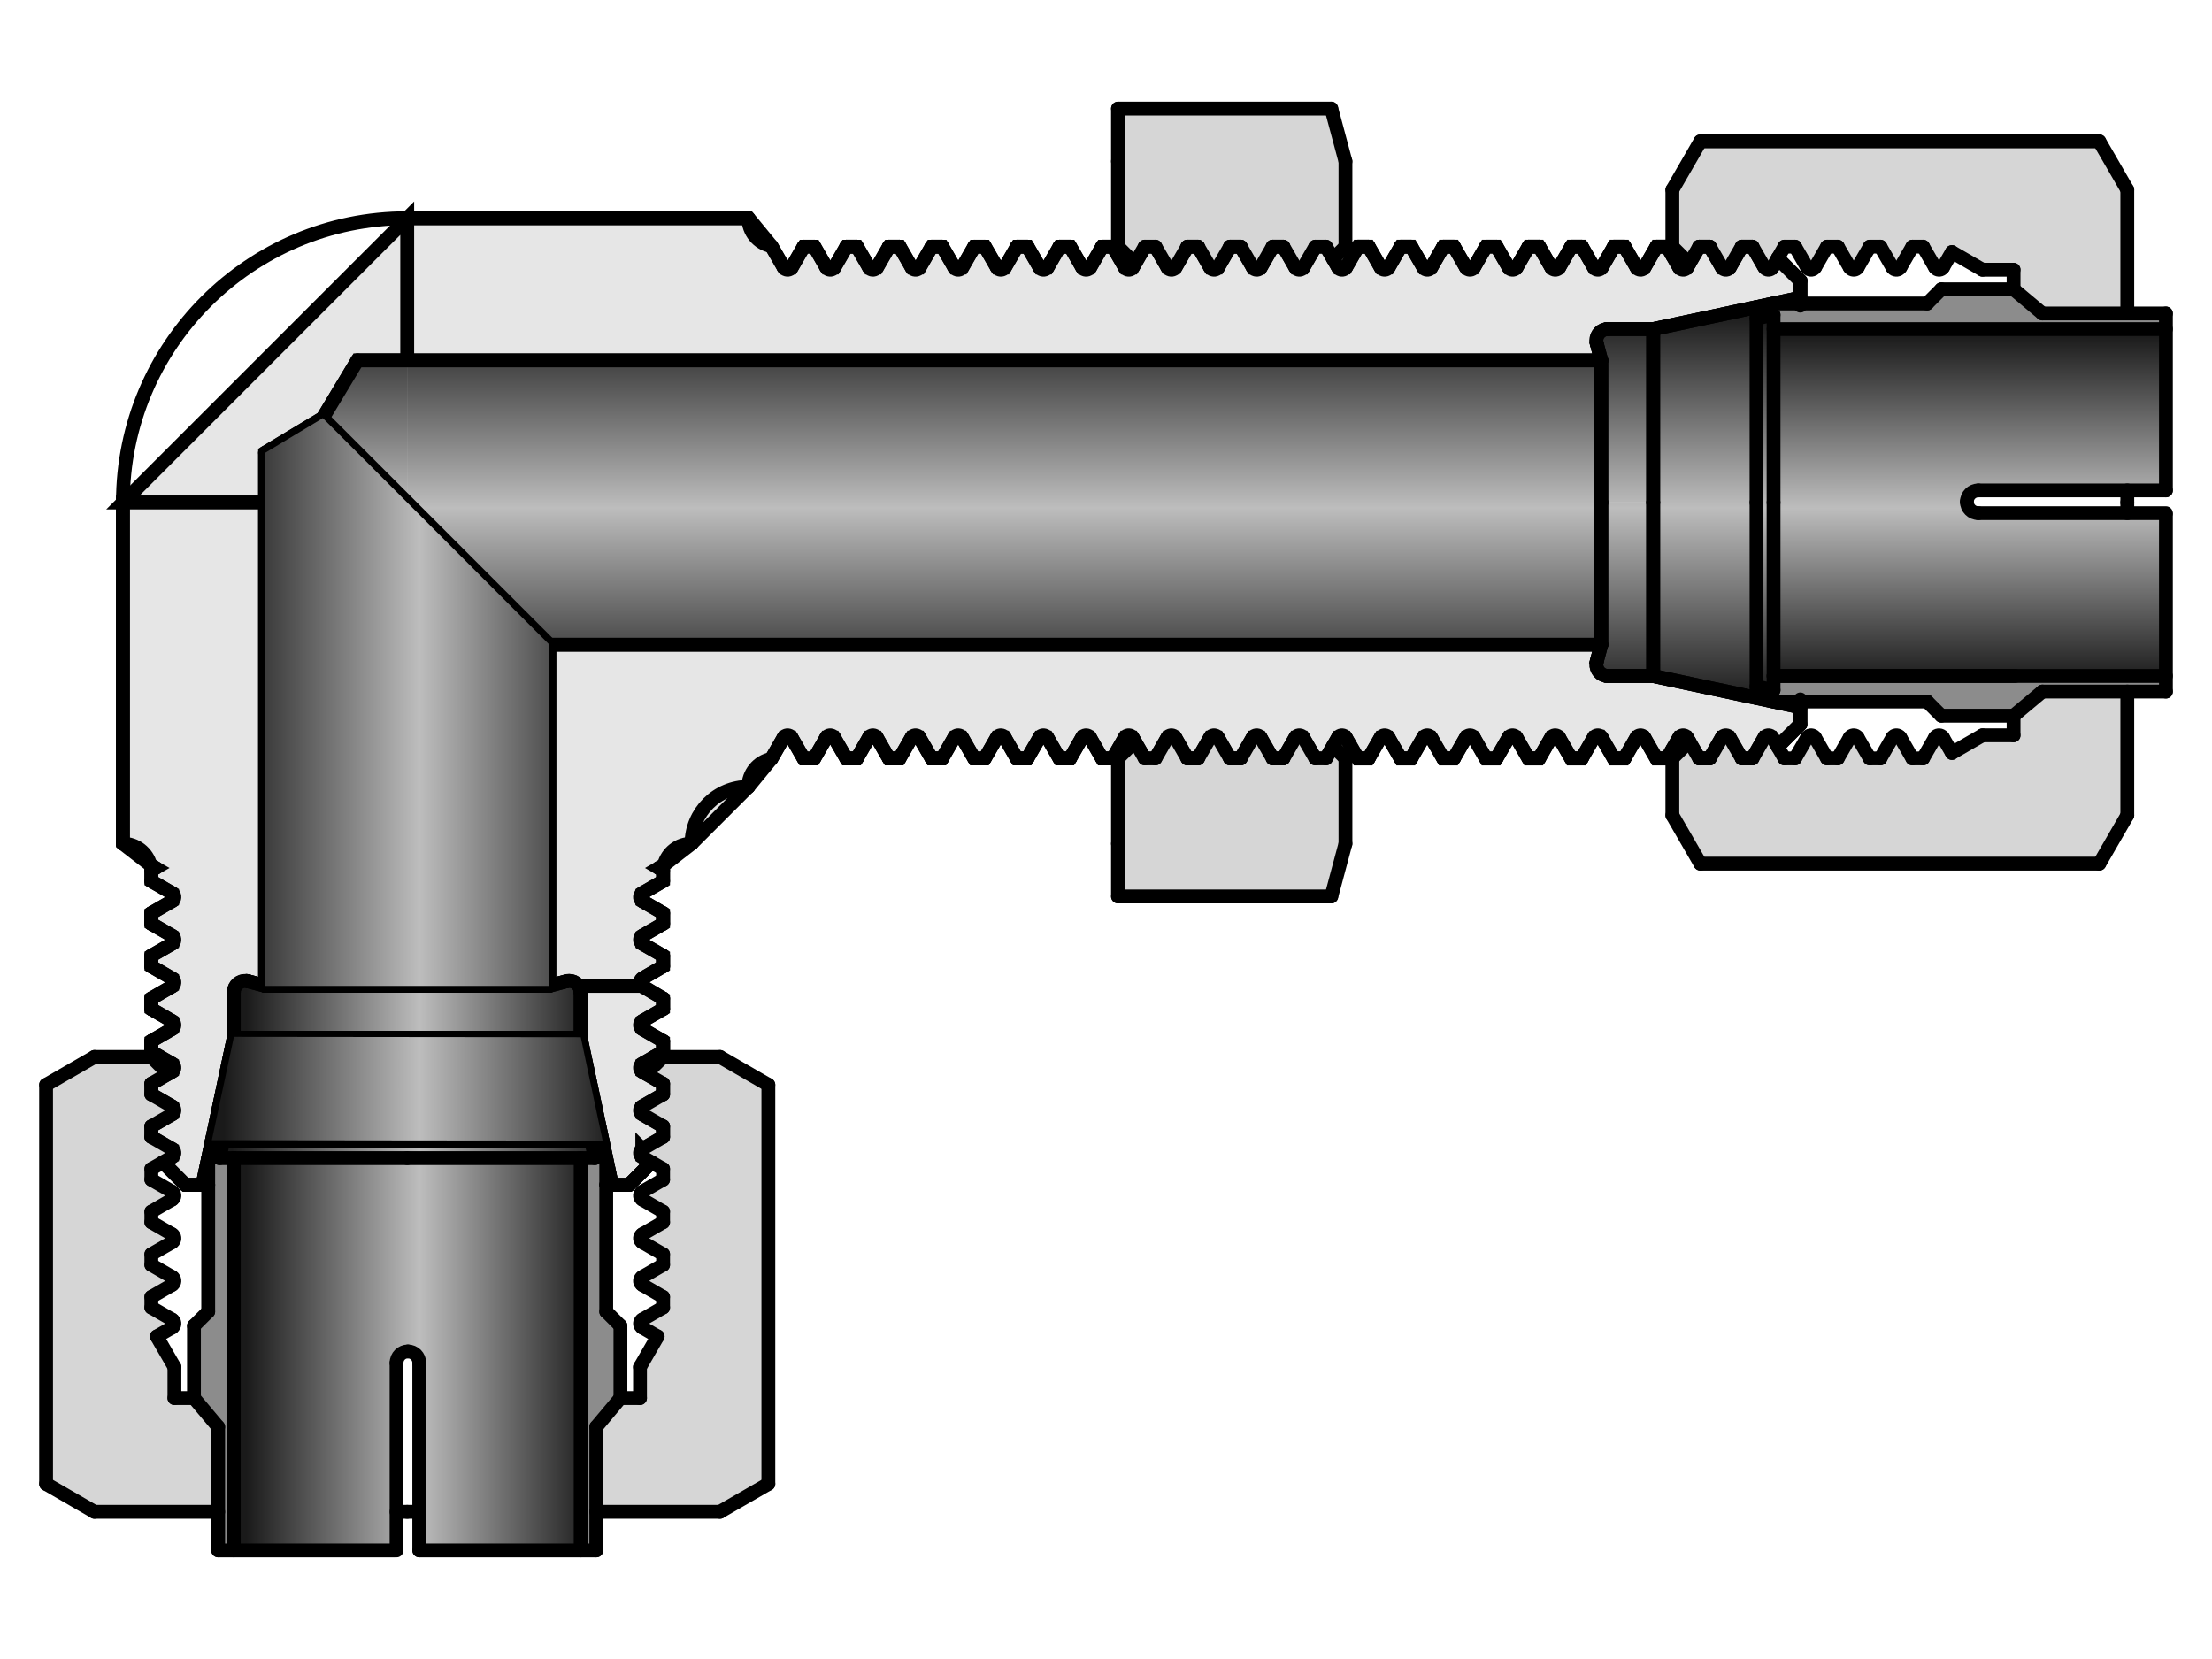 <?xml version="1.0" encoding="UTF-8"?><svg id="_イヤー_1" xmlns="http://www.w3.org/2000/svg" xmlns:xlink="http://www.w3.org/1999/xlink" viewBox="0 0 480 360"><defs><style>.cls-1{fill:url(#CYLINDER_2);}.cls-1,.cls-2,.cls-3,.cls-4,.cls-5,.cls-6,.cls-7,.cls-8,.cls-9,.cls-10{fill-rule:evenodd;}.cls-2{fill:#d6d6d6;}.cls-3{fill:#8c8c8c;}.cls-4{fill:url(#CYLINDER_2-6);}.cls-5{fill:url(#CYLINDER_2-2);}.cls-6{fill:url(#CYLINDER_2-5);}.cls-7{fill:url(#CYLINDER_2-4);}.cls-8{fill:url(#CYLINDER_2-7);}.cls-9{fill:url(#CYLINDER_2-3);}.cls-11{fill:none;stroke-linecap:round;stroke-linejoin:round;}.cls-11,.cls-10{stroke:#000;stroke-width:3px;}.cls-10{fill:#e6e6e6;stroke-miterlimit:10;}</style><linearGradient id="CYLINDER_2" x1="1199.52" y1="503.03" x2="1199.52" y2="480.06" gradientTransform="translate(-3504.07 -1502.03) scale(3.28)" gradientUnits="userSpaceOnUse"><stop offset="0" stop-color="#1a1a1a"/><stop offset=".5" stop-color="#bdbdbd"/><stop offset="1" stop-color="#1a1a1a"/></linearGradient><linearGradient id="CYLINDER_2-2" x1="1185.97" y1="503.97" x2="1185.97" y2="479.12" xlink:href="#CYLINDER_2"/><linearGradient id="CYLINDER_2-3" x1="1137.94" y1="504.48" x2="1137.94" y2="478.61" xlink:href="#CYLINDER_2"/><linearGradient id="CYLINDER_2-4" x1="1084.59" y1="525.11" x2="1107.55" y2="525.11" xlink:href="#CYLINDER_2"/><linearGradient id="CYLINDER_2-5" x1="1083.65" y1="534.39" x2="1108.49" y2="534.39" xlink:href="#CYLINDER_2"/><linearGradient id="CYLINDER_2-6" x1="1084.59" y1="547.94" x2="1107.55" y2="547.94" xlink:href="#CYLINDER_2"/><linearGradient id="CYLINDER_2-7" x1="1083.13" y1="509.87" x2="1109.01" y2="509.87" xlink:href="#CYLINDER_2"/></defs><g id="HATCH"><path class="cls-10" d="M57.52,109.04v-10.8l12.52-7.53,7.53-12.52h10.8v-30.85L26.67,109.04h30.85M382.88,58.03l-2.6-4.51h-2.31l-2.6,4.51h-1.74l-2.6-4.51h-2.31l-2.13,3.68-.48,.83h-1.74l-1.47-2.54-1.13-1.97h-2.31l-2.6,4.51h-1.74l-2.6-4.51h-2.31l-2.6,4.51h-1.74l-2.6-4.51h-2.31l-2.6,4.51h-1.74l-2.6-4.51h-2.31l-2.6,4.51h-1.74l-2.6-4.51h-2.31l-2.6,4.51h-1.74l-2.6-4.51h-2.31l-2.6,4.51h-1.74l-2.6-4.51h-2.31l-2.6,4.51h-1.74l-2.6-4.51h-2.31l-2.6,4.51h-1.74l-1.06-1.83-1.54-2.67h-2.31l-2.6,4.51h-1.74l-2.6-4.51h-2.31l-2.6,4.51h-1.74l-2.6-4.51h-2.31l-2.6,4.51h-1.74l-2.6-4.51h-2.31l-2.6,4.51h-1.74l-2.6-4.51h-2.31l-2.13,3.68-.48,.83h-1.74l-2.6-4.51h-2.31l-2.6,4.51h-1.74l-2.6-4.51h-2.31l-2.6,4.51h-1.74l-2.6-4.51h-2.31l-2.6,4.51h-1.74l-2.6-4.51h-2.31l-2.6,4.51h-1.74l-2.6-4.51h-2.31l-2.6,4.51h-1.74l-2.6-4.51h-2.31l-2.6,4.51h-1.74l-2.6-4.51h-2.31l-2.6,4.51h-1.74l-2.6-4.51h-2.31l-2.6,4.51h-1.74l-2.67-4.63-4.97-6.05H88.36v30.85H347.48l-.99-3.68,2.38-3.11h9.86l22.42-4.77,3.7-.79,5.81-1.23v-3.7l-4.9-4.9-1.16,2h-1.74M139.38,212.31l4.51-2.6v-2.31l-4.51-2.6v-1.74l4.51-2.6v-2.31l-4.51-2.6v-1.74l4.51-2.6v-2.31l-.93-.54,1.13-.65,5.97-4.62,12.34-12.34,4.97-6.05,2.67-4.63h1.74l2.6,4.51h2.31l2.6-4.51h1.74l2.6,4.51h2.31l2.6-4.51h1.74l2.6,4.51h2.31l2.6-4.51h1.74l2.6,4.51h2.31l2.6-4.51h1.74l2.6,4.51h2.31l2.6-4.51h1.74l2.6,4.51h2.31l2.6-4.51h1.74l2.6,4.51h2.31l2.6-4.51h1.74l2.6,4.51h2.31l2.6-4.51h1.74l.48,.83,2.13,3.68h2.31l2.6-4.51h1.74l2.6,4.51h2.31l2.6-4.51h1.74l2.6,4.51h2.31l2.6-4.51h1.74l2.6,4.51h2.31l2.6-4.51h1.74l2.6,4.51h2.31l1.54-2.67,1.06-1.83h1.74l2.6,4.51h2.31l2.6-4.51h1.74l2.6,4.51h2.31l2.6-4.51h1.74l2.6,4.51h2.31l2.6-4.51h1.74l2.6,4.51h2.31l2.6-4.51h1.74l2.6,4.51h2.31l2.6-4.51h1.74l2.6,4.51h2.31l2.6-4.51,1.62-.16,.12,.16,2.6,4.51h2.31l2.6-4.51h1.74l2.6,4.51h2.31l1.13-1.97,1.47-2.54h1.74l.48,.83,2.13,3.68h2.31l2.6-4.51h1.74l2.6,4.51h2.31l2.6-4.51h1.74l1.16,2,4.9-4.9v-3.7l-5.81-1.23-3.7-.79-22.42-4.77h-9.86l-2.38-3.11,.99-3.68H119.21v74.03l3.68-.99,2.67,.99h13.65l.16-1.62m0,37.02l4.51-2.6v-2.31l-4.51-2.6v-1.74l4.51-2.6v-2.31l-3.68-2.13-.83-.48v-1.74l2.54-1.47,1.97-1.13v-2.31l-4.51-2.6v-1.74l4.51-2.6v-2.31l-4.51-2.72h-13.82l.43,1.4v9.86l4.77,22.42,.79,3.7,1.23,5.81h3.7l4.9-4.9-2-1.16v-1.74Z"/></g><g id="HATCH-2"><polygon class="cls-10" points="26.67 109.04 26.67 183.08 32.64 187.7 33.77 188.35 32.84 188.88 32.84 191.2 37.35 193.8 37.35 195.53 32.84 198.14 32.84 200.45 37.35 203.05 37.35 204.79 32.84 207.39 32.84 209.7 37.35 212.31 37.35 214.04 32.84 216.65 32.84 218.96 37.35 221.56 37.35 223.3 32.84 225.9 32.84 228.21 34.8 229.35 37.35 230.82 37.35 232.55 36.52 233.03 32.84 235.15 32.84 237.47 37.35 240.07 37.35 241.81 32.84 244.41 32.84 246.72 37.35 249.32 37.35 251.06 35.35 252.21 40.24 257.11 43.94 257.11 45.18 251.31 45.96 247.6 50.73 225.18 50.73 215.32 53.84 212.94 57.52 213.92 57.52 109.04 26.67 109.04"/></g><g id="LINE"><line class="cls-11" x1="162.4" y1="47.35" x2="88.36" y2="47.35"/></g><g id="ARC"><path class="cls-11" d="M88.36,47.35c-34.07,0-61.69,27.62-61.69,61.69"/></g><g id="LINE-2"><line class="cls-11" x1="26.67" y1="109.04" x2="26.67" y2="183.08"/></g><g id="ARC-2"><path class="cls-11" d="M162.4,170.74c-6.81,0-12.34,5.52-12.34,12.34"/></g><g id="HATCH-3"><polygon class="cls-1" points="470 71.41 384.86 71.41 384.86 109.04 384.86 146.68 437.3 146.68 470 146.68 470 111.36 461.62 111.36 429.28 111.36 426.81 108.89 429.28 106.42 461.62 106.42 470 106.42 470 71.41"/></g><g id="HATCH-4"><polygon class="cls-5" points="381.16 69.11 381.16 109.04 381.16 148.97 384.86 149.76 384.86 146.68 384.86 109.04 384.86 71.41 384.86 68.32 381.16 69.11"/></g><g id="HATCH-5"><path class="cls-9" d="M358.74,71.41v75.27l22.42,4.77V66.64l-22.42,4.77m-270.38,6.79h-10.8l-7.53,12.52,18.32,18.32v-30.85m0,30.85H347.48v-30.85H88.36v30.85m0,0l30.85,30.85h228.27v-30.85H88.36m259.12,0h11.26v-37.63h-9.86l-2.38,3.11,.99,3.68v30.85m0,30.85l-.99,3.68,2.38,3.11h9.86v-37.63h-11.26v30.85h0Z"/></g><g id="HATCH-6"><polygon class="cls-7" points="126 215.32 122.89 212.94 119.21 213.92 88.36 213.92 57.52 213.92 53.84 212.94 50.73 215.32 50.73 225.18 88.36 225.18 126 225.18 126 215.32"/></g><g id="HATCH-7"><polygon class="cls-6" points="129.08 251.31 128.29 247.6 88.36 247.6 48.43 247.6 47.64 251.31 50.73 251.31 88.36 251.31 126 251.31 129.08 251.31"/></g><g id="HATCH-8"><polygon class="cls-4" points="126 251.31 88.36 251.31 50.73 251.31 50.73 303.75 50.77 336.44 86.05 336.44 86.05 328.06 86.05 295.73 88.52 293.26 90.98 295.73 90.98 328.06 90.98 336.44 126 336.44 126 251.31"/></g><g id="LINE-3"><line class="cls-11" x1="119.21" y1="139.89" x2="347.48" y2="139.89"/></g><g id="LINE-4"><line class="cls-11" x1="77.57" y1="78.2" x2="347.48" y2="78.2"/></g><g id="LINE-5"><line class="cls-11" x1="119.21" y1="139.89" x2="119.21" y2="213.92"/></g><g id="LINE-6"><line class="cls-11" x1="119.21" y1="139.89" x2="70.04" y2="90.72"/></g><g id="HATCH-9"><path class="cls-2" d="M368.71,53.52h2.31l2.6,4.51h1.74l2.6-4.51h2.31l2.6,4.51h1.74l2.6-4.51h2.31l2.6,4.51h1.74l2.6-4.51h2.31l2.6,4.51h1.74l2.6-4.51h2.31l2.6,4.51h1.74l2.6-4.51h2.31l2.6,4.51h1.74l1.92-3.33,6.63,3.83h6.75v4.25l6.25,5.24h18.43v-26.84l-6.06-10.5h-86.59l-6.06,10.5v12.34l3.68,3.68,2.13-3.68m-2.13,107.37l-3.68,3.68v12.34l6.06,10.5h86.59l6.06-10.5v-26.84h-18.43l-6.25,5.24v4.25h-6.75l-6.63,3.83-1.92-3.33h-1.74l-2.6,4.51h-2.31l-2.6-4.51h-1.74l-2.6,4.51h-2.31l-2.6-4.51h-1.74l-2.6,4.51h-2.31l-2.6-4.51h-1.74l-2.6,4.51h-2.31l-2.6-4.51h-1.74l-2.6,4.51h-2.31l-2.6-4.51h-1.74l-2.6,4.51h-2.31l-2.13-3.68m-226.38,72.14l3.68,2.13v2.31l-4.51,2.6v1.74l4.51,2.6v2.31l-4.51,2.6v1.74l2,1.16,2.51,1.45v2.31l-4.51,2.6v1.74l4.51,2.6v2.31l-4.51,2.6v1.74l4.51,2.6v2.31l-4.51,2.6v1.74l4.51,2.6v2.31l-4.51,2.6v1.74l3.33,1.92-3.83,6.63v6.75h-4.25l-5.24,6.25v18.43h26.84l10.5-6.06v-86.59l-10.5-6.06h-12.34l-3.68,3.68m-119.71-3.68l-10.5,6.06v86.59l10.5,6.06h26.84v-18.43l-5.24-6.25h-4.25v-6.75l-3.83-6.63,3.33-1.92v-1.74l-4.51-2.6v-2.31l4.51-2.6v-1.74l-4.51-2.6v-2.31l4.51-2.6v-1.74l-4.51-2.6v-2.31l4.51-2.6v-1.74l-4.51-2.6v-2.31l2.51-1.45,2-1.16v-1.74l-4.51-2.6v-2.31l4.51-2.6v-1.74l-4.51-2.6v-2.31l3.68-2.13-3.68-3.68h-12.34M289.28,56.19l2.67-2.67v-18.51l-3.07-11.45h-46.29v29.96l3.68,3.68,2.13-3.68h2.31l2.6,4.51h1.74l2.6-4.51h2.31l2.6,4.51h1.74l2.6-4.51h2.31l2.6,4.51h1.74l2.6-4.51h2.31l2.6,4.51h1.74l2.6-4.51h2.31l1.54,2.67m-46.68,108.38v29.96h46.29l3.07-11.45v-18.51l-2.67-2.67-1.54,2.67h-2.31l-2.6-4.51h-1.74l-2.6,4.51h-2.31l-2.6-4.51h-1.74l-2.6,4.51h-2.31l-2.6-4.51h-1.74l-2.6,4.51h-2.31l-2.6-4.51h-1.74l-2.6,4.51h-2.31l-2.13-3.68-3.68,3.68Z"/></g><g id="LINE-7"><line class="cls-11" x1="461.62" y1="41.18" x2="461.62" y2="68.02"/></g><g id="LINE-8"><line class="cls-11" x1="461.62" y1="106.42" x2="461.62" y2="109.04"/></g><g id="LINE-9"><line class="cls-11" x1="347.48" y1="78.2" x2="347.48" y2="109.04"/></g><g id="LINE-10"><line class="cls-11" x1="358.74" y1="71.41" x2="358.74" y2="109.04"/></g><g id="LINE-11"><line class="cls-11" x1="358.74" y1="71.41" x2="358.74" y2="109.04"/></g><g id="HATCH-10"><polygon class="cls-3" points="470 68.02 443.19 68.02 436.94 62.77 421.26 62.77 418.18 65.86 384.86 65.86 381.16 66.64 381.16 69.11 384.86 68.32 384.86 71.41 470 71.41 470 68.02"/></g><g id="HATCH-11"><polygon class="cls-3" points="470 146.68 437.3 146.68 384.86 146.68 384.86 149.76 381.16 148.97 381.16 151.44 384.86 152.23 390.67 152.23 418.18 152.23 421.26 155.31 436.94 155.31 443.19 150.07 461.62 150.07 470 150.07 470 146.68"/></g><g id="HATCH-12"><polygon class="cls-3" points="126 251.31 126 336.44 129.39 336.44 129.39 328.06 129.39 309.63 134.63 303.38 134.63 287.7 131.55 284.62 131.55 257.11 131.55 251.31 130.76 247.6 128.29 247.6 129.08 251.31 126 251.31"/></g><g id="HATCH-13"><polygon class="cls-3" points="45.18 284.62 42.09 287.7 42.09 303.38 47.34 309.63 47.34 328.06 47.34 336.44 50.73 336.44 50.73 303.75 50.73 251.31 47.64 251.31 48.43 247.6 45.96 247.6 45.18 251.31 45.18 257.11 45.18 284.62"/></g><g id="LINE-12"><line class="cls-11" x1="381.16" y1="66.64" x2="381.16" y2="109.04"/></g><g id="LINE-13"><line class="cls-11" x1="384.86" y1="68.32" x2="384.86" y2="109.04"/></g><g id="LINE-14"><line class="cls-11" x1="347.48" y1="78.2" x2="347.48" y2="109.04"/></g><g id="LINE-15"><line class="cls-11" x1="384.86" y1="65.86" x2="418.18" y2="65.86"/></g><g id="LINE-16"><line class="cls-11" x1="368.97" y1="30.68" x2="455.55" y2="30.68"/></g><g id="LINE-17"><line class="cls-11" x1="362.9" y1="55.48" x2="362.9" y2="41.18"/></g><g id="LINE-18"><line class="cls-11" x1="358.74" y1="71.41" x2="348.88" y2="71.41"/></g><g id="LINE-19"><line class="cls-11" x1="358.74" y1="71.41" x2="348.88" y2="71.41"/></g><g id="LINE-20"><line class="cls-11" x1="346.49" y1="74.52" x2="347.48" y2="78.2"/></g><g id="LINE-21"><line class="cls-11" x1="346.49" y1="74.52" x2="347.48" y2="78.2"/></g><g id="ARC-3"><path class="cls-11" d="M348.88,71.41c-1.36,0-2.47,1.1-2.47,2.47,0,.22,.03,.43,.08,.64"/></g><g id="ARC-4"><path class="cls-11" d="M348.88,71.41c-1.36,0-2.47,1.1-2.47,2.47,0,.22,.03,.43,.08,.64"/></g><g id="LINE-22"><line class="cls-11" x1="390.67" y1="64.62" x2="358.74" y2="71.41"/></g><g id="LINE-23"><line class="cls-11" x1="390.67" y1="64.62" x2="358.74" y2="71.41"/></g><g id="LINE-24"><line class="cls-11" x1="362.9" y1="53.52" x2="366.59" y2="57.2"/></g><g id="LINE-25"><line class="cls-11" x1="390.67" y1="60.92" x2="390.67" y2="66.32"/></g><g id="LINE-26"><line class="cls-11" x1="390.67" y1="60.92" x2="390.67" y2="65.86"/></g><g id="LINE-27"><line class="cls-11" x1="381.16" y1="69.11" x2="384.86" y2="68.32"/></g><g id="LINE-28"><line class="cls-11" x1="385.77" y1="56.03" x2="390.67" y2="60.92"/></g><g id="LINE-29"><line class="cls-11" x1="385.77" y1="56.03" x2="390.67" y2="60.92"/></g><g id="LINE-30"><line class="cls-11" x1="362.9" y1="41.18" x2="368.97" y2="30.68"/></g><g id="LINE-31"><line class="cls-11" x1="418.18" y1="65.86" x2="421.26" y2="62.77"/></g><g id="LINE-32"><line class="cls-11" x1="436.94" y1="62.77" x2="436.94" y2="58.53"/></g><g id="LINE-33"><line class="cls-11" x1="421.26" y1="62.77" x2="436.94" y2="62.77"/></g><g id="LINE-34"><line class="cls-11" x1="423.56" y1="54.7" x2="430.19" y2="58.53"/></g><g id="LINE-35"><line class="cls-11" x1="461.62" y1="41.18" x2="455.55" y2="30.68"/></g><g id="LINE-36"><line class="cls-11" x1="418.18" y1="152.23" x2="421.26" y2="155.31"/></g><g id="LINE-37"><line class="cls-11" x1="384.86" y1="146.68" x2="437.3" y2="146.68"/></g><g id="LINE-38"><line class="cls-11" x1="368.97" y1="187.41" x2="455.55" y2="187.41"/></g><g id="LINE-39"><line class="cls-11" x1="347.48" y1="139.89" x2="347.48" y2="109.04"/></g><g id="LINE-40"><line class="cls-11" x1="384.86" y1="149.76" x2="384.86" y2="109.04"/></g><g id="LINE-41"><line class="cls-11" x1="381.16" y1="151.44" x2="381.16" y2="109.04"/></g><g id="LINE-42"><line class="cls-11" x1="358.74" y1="146.68" x2="358.74" y2="109.04"/></g><g id="LINE-43"><line class="cls-11" x1="358.74" y1="146.68" x2="358.74" y2="109.04"/></g><g id="LINE-44"><line class="cls-11" x1="347.48" y1="139.89" x2="347.48" y2="109.04"/></g><g id="LINE-45"><line class="cls-11" x1="362.9" y1="162.6" x2="362.9" y2="176.91"/></g><g id="LINE-46"><line class="cls-11" x1="390.67" y1="153.46" x2="358.74" y2="146.68"/></g><g id="LINE-47"><line class="cls-11" x1="390.67" y1="153.46" x2="358.74" y2="146.68"/></g><g id="LINE-48"><line class="cls-11" x1="358.74" y1="146.68" x2="348.88" y2="146.68"/></g><g id="LINE-49"><line class="cls-11" x1="358.74" y1="146.68" x2="348.88" y2="146.68"/></g><g id="ARC-5"><path class="cls-11" d="M346.49,143.57c-.35,1.32,.43,2.67,1.74,3.02,.21,.06,.42,.08,.64,.08"/></g><g id="ARC-6"><path class="cls-11" d="M346.49,143.57c-.35,1.32,.43,2.67,1.74,3.02,.21,.06,.42,.08,.64,.08"/></g><g id="LINE-50"><line class="cls-11" x1="346.49" y1="143.57" x2="347.48" y2="139.89"/></g><g id="LINE-51"><line class="cls-11" x1="346.49" y1="143.57" x2="347.48" y2="139.89"/></g><g id="LINE-52"><line class="cls-11" x1="362.9" y1="164.57" x2="366.59" y2="160.89"/></g><g id="LINE-53"><line class="cls-11" x1="384.86" y1="152.23" x2="418.18" y2="152.23"/></g><g id="LINE-54"><line class="cls-11" x1="385.77" y1="162.06" x2="390.67" y2="157.16"/></g><g id="LINE-55"><line class="cls-11" x1="381.16" y1="148.97" x2="384.86" y2="149.76"/></g><g id="LINE-56"><line class="cls-11" x1="390.67" y1="157.16" x2="390.67" y2="152.23"/></g><g id="LINE-57"><line class="cls-11" x1="390.67" y1="157.16" x2="390.67" y2="151.77"/></g><g id="LINE-58"><line class="cls-11" x1="362.9" y1="176.91" x2="368.97" y2="187.41"/></g><g id="LINE-59"><line class="cls-11" x1="461.62" y1="176.91" x2="461.62" y2="150.07"/></g><g id="LINE-60"><line class="cls-11" x1="461.62" y1="111.36" x2="461.62" y2="109.04"/></g><g id="LINE-61"><line class="cls-11" x1="421.26" y1="155.31" x2="436.94" y2="155.31"/></g><g id="LINE-62"><line class="cls-11" x1="436.94" y1="155.31" x2="436.94" y2="159.56"/></g><g id="LINE-63"><line class="cls-11" x1="461.62" y1="176.91" x2="455.55" y2="187.41"/></g><g id="LINE-64"><line class="cls-11" x1="57.52" y1="98.25" x2="57.52" y2="213.92"/></g><g id="LINE-65"><line class="cls-11" x1="70.04" y1="90.72" x2="77.57" y2="78.2"/></g><g id="LINE-66"><line class="cls-11" x1="70.04" y1="90.72" x2="57.52" y2="98.25"/></g><g id="ARC-7"><path class="cls-11" d="M162.4,47.35c0,2.94,2.08,5.48,4.97,6.05"/></g><g id="LINE-67"><line class="cls-11" x1="331.69" y1="53.52" x2="334.01" y2="53.52"/></g><g id="LINE-68"><line class="cls-11" x1="340.95" y1="53.52" x2="343.26" y2="53.52"/></g><g id="LINE-69"><line class="cls-11" x1="350.2" y1="53.52" x2="352.52" y2="53.52"/></g><g id="LINE-70"><line class="cls-11" x1="347.6" y1="58.03" x2="350.2" y2="53.52"/></g><g id="LINE-71"><line class="cls-11" x1="352.52" y1="53.52" x2="355.12" y2="58.03"/></g><g id="LINE-72"><line class="cls-11" x1="356.85" y1="58.03" x2="359.46" y2="53.52"/></g><g id="LINE-73"><line class="cls-11" x1="329.09" y1="58.03" x2="331.69" y2="53.52"/></g><g id="LINE-74"><line class="cls-11" x1="334.01" y1="53.52" x2="336.61" y2="58.03"/></g><g id="LINE-75"><line class="cls-11" x1="338.34" y1="58.03" x2="340.95" y2="53.52"/></g><g id="LINE-76"><line class="cls-11" x1="343.26" y1="53.52" x2="345.86" y2="58.03"/></g><g id="ARC-8"><path class="cls-11" d="M355.12,58.03c.28,.48,.89,.64,1.37,.37,.15-.09,.28-.21,.37-.37"/></g><g id="ARC-9"><path class="cls-11" d="M345.86,58.03c.28,.48,.89,.64,1.37,.37,.15-.09,.28-.21,.37-.37"/></g><g id="LINE-77"><line class="cls-11" x1="350.2" y1="53.52" x2="352.52" y2="53.52"/></g><g id="LINE-78"><line class="cls-11" x1="340.95" y1="53.52" x2="343.26" y2="53.52"/></g><g id="LINE-79"><line class="cls-11" x1="331.69" y1="53.52" x2="334.01" y2="53.52"/></g><g id="ARC-10"><path class="cls-11" d="M336.61,58.03c.28,.48,.89,.64,1.37,.37,.15-.09,.28-.21,.37-.37"/></g><g id="LINE-80"><line class="cls-11" x1="324.75" y1="53.52" x2="327.36" y2="58.03"/></g><g id="ARC-11"><path class="cls-11" d="M327.36,58.03c.28,.48,.89,.64,1.37,.37,.15-.09,.28-.21,.37-.37"/></g><g id="LINE-81"><line class="cls-11" x1="359.46" y1="53.52" x2="361.77" y2="53.52"/></g><g id="LINE-82"><line class="cls-11" x1="361.77" y1="53.52" x2="364.37" y2="58.03"/></g><g id="LINE-83"><line class="cls-11" x1="366.11" y1="58.03" x2="368.71" y2="53.52"/></g><g id="ARC-12"><path class="cls-11" d="M364.37,58.03c.28,.48,.89,.64,1.37,.37,.15-.09,.28-.21,.37-.37"/></g><g id="LINE-84"><line class="cls-11" x1="359.46" y1="53.52" x2="361.77" y2="53.52"/></g><g id="LINE-85"><line class="cls-11" x1="368.71" y1="53.52" x2="371.02" y2="53.52"/></g><g id="LINE-86"><line class="cls-11" x1="371.02" y1="53.52" x2="373.63" y2="58.03"/></g><g id="LINE-87"><line class="cls-11" x1="375.36" y1="58.03" x2="377.96" y2="53.52"/></g><g id="ARC-13"><path class="cls-11" d="M373.63,58.03c.28,.48,.89,.64,1.37,.37,.15-.09,.28-.21,.37-.37"/></g><g id="LINE-88"><line class="cls-11" x1="368.71" y1="53.52" x2="371.02" y2="53.52"/></g><g id="LINE-89"><line class="cls-11" x1="377.96" y1="53.52" x2="380.28" y2="53.52"/></g><g id="LINE-90"><line class="cls-11" x1="380.28" y1="53.52" x2="382.88" y2="58.03"/></g><g id="LINE-91"><line class="cls-11" x1="384.62" y1="58.03" x2="387.22" y2="53.52"/></g><g id="ARC-14"><path class="cls-11" d="M382.88,58.03c.28,.48,.89,.64,1.37,.37,.15-.09,.28-.21,.37-.37"/></g><g id="LINE-92"><line class="cls-11" x1="377.96" y1="53.52" x2="380.28" y2="53.52"/></g><g id="LINE-93"><line class="cls-11" x1="389.53" y1="53.52" x2="392.13" y2="58.03"/></g><g id="LINE-94"><line class="cls-11" x1="393.87" y1="58.03" x2="396.47" y2="53.52"/></g><g id="ARC-15"><path class="cls-11" d="M392.13,58.03c.28,.48,.89,.64,1.37,.37,.15-.09,.28-.21,.37-.37"/></g><g id="LINE-95"><line class="cls-11" x1="387.22" y1="53.52" x2="389.53" y2="53.52"/></g><g id="LINE-96"><line class="cls-11" x1="398.79" y1="53.52" x2="401.39" y2="58.03"/></g><g id="LINE-97"><line class="cls-11" x1="403.12" y1="58.03" x2="405.73" y2="53.52"/></g><g id="ARC-16"><path class="cls-11" d="M401.39,58.03c.28,.48,.89,.64,1.37,.37,.15-.09,.28-.21,.37-.37"/></g><g id="LINE-98"><line class="cls-11" x1="396.47" y1="53.52" x2="398.79" y2="53.52"/></g><g id="LINE-99"><line class="cls-11" x1="408.04" y1="53.52" x2="410.64" y2="58.03"/></g><g id="LINE-100"><line class="cls-11" x1="412.38" y1="58.03" x2="414.98" y2="53.52"/></g><g id="ARC-17"><path class="cls-11" d="M410.64,58.03c.28,.48,.89,.64,1.37,.37,.15-.09,.28-.21,.37-.37"/></g><g id="LINE-101"><line class="cls-11" x1="405.73" y1="53.52" x2="408.04" y2="53.52"/></g><g id="LINE-102"><line class="cls-11" x1="417.29" y1="53.52" x2="419.9" y2="58.03"/></g><g id="LINE-103"><line class="cls-11" x1="421.63" y1="58.03" x2="423.56" y2="54.7"/></g><g id="ARC-18"><path class="cls-11" d="M419.9,58.03c.28,.48,.89,.64,1.37,.37,.15-.09,.28-.21,.37-.37"/></g><g id="LINE-104"><line class="cls-11" x1="414.98" y1="53.52" x2="417.29" y2="53.52"/></g><g id="LINE-105"><line class="cls-11" x1="430.19" y1="58.53" x2="436.94" y2="58.53"/></g><g id="LINE-106"><line class="cls-11" x1="423.56" y1="163.39" x2="430.19" y2="159.56"/></g><g id="ARC-19"><path class="cls-11" d="M167.36,164.69c-2.89,.57-4.97,3.11-4.97,6.05"/></g><g id="LINE-107"><line class="cls-11" x1="331.69" y1="164.57" x2="334.01" y2="164.57"/></g><g id="LINE-108"><line class="cls-11" x1="340.95" y1="164.57" x2="343.26" y2="164.57"/></g><g id="LINE-109"><line class="cls-11" x1="350.2" y1="164.57" x2="352.52" y2="164.57"/></g><g id="LINE-110"><line class="cls-11" x1="347.6" y1="160.06" x2="350.2" y2="164.57"/></g><g id="LINE-111"><line class="cls-11" x1="352.52" y1="164.57" x2="355.12" y2="160.06"/></g><g id="LINE-112"><line class="cls-11" x1="356.85" y1="160.06" x2="359.46" y2="164.57"/></g><g id="LINE-113"><line class="cls-11" x1="329.09" y1="160.06" x2="331.69" y2="164.57"/></g><g id="LINE-114"><line class="cls-11" x1="334.01" y1="164.57" x2="336.61" y2="160.06"/></g><g id="LINE-115"><line class="cls-11" x1="338.34" y1="160.06" x2="340.95" y2="164.57"/></g><g id="LINE-116"><line class="cls-11" x1="343.26" y1="164.57" x2="345.86" y2="160.06"/></g><g id="ARC-20"><path class="cls-11" d="M356.85,160.06c-.28-.48-.89-.64-1.37-.37-.15,.09-.28,.21-.37,.37"/></g><g id="ARC-21"><path class="cls-11" d="M347.6,160.06c-.28-.48-.89-.64-1.37-.37-.15,.09-.28,.21-.37,.37"/></g><g id="LINE-117"><line class="cls-11" x1="350.2" y1="164.57" x2="352.52" y2="164.57"/></g><g id="LINE-118"><line class="cls-11" x1="340.95" y1="164.57" x2="343.26" y2="164.57"/></g><g id="LINE-119"><line class="cls-11" x1="331.69" y1="164.57" x2="334.01" y2="164.57"/></g><g id="ARC-22"><path class="cls-11" d="M338.34,160.06c-.28-.48-.89-.64-1.37-.37-.15,.09-.28,.21-.37,.37"/></g><g id="LINE-120"><line class="cls-11" x1="324.75" y1="164.57" x2="327.36" y2="160.06"/></g><g id="ARC-23"><path class="cls-11" d="M329.09,160.06c-.28-.48-.89-.64-1.37-.37-.15,.09-.28,.21-.37,.37"/></g><g id="LINE-121"><line class="cls-11" x1="359.46" y1="164.57" x2="361.77" y2="164.57"/></g><g id="LINE-122"><line class="cls-11" x1="361.77" y1="164.57" x2="364.37" y2="160.06"/></g><g id="LINE-123"><line class="cls-11" x1="366.11" y1="160.06" x2="368.71" y2="164.57"/></g><g id="ARC-24"><path class="cls-11" d="M366.11,160.06c-.28-.48-.89-.64-1.37-.37-.15,.09-.28,.21-.37,.37"/></g><g id="LINE-124"><line class="cls-11" x1="359.46" y1="164.57" x2="361.77" y2="164.57"/></g><g id="LINE-125"><line class="cls-11" x1="368.71" y1="164.57" x2="371.02" y2="164.57"/></g><g id="LINE-126"><line class="cls-11" x1="371.02" y1="164.57" x2="373.63" y2="160.06"/></g><g id="LINE-127"><line class="cls-11" x1="375.36" y1="160.06" x2="377.96" y2="164.57"/></g><g id="ARC-25"><path class="cls-11" d="M375.36,160.06c-.28-.48-.89-.64-1.37-.37-.15,.09-.28,.21-.37,.37"/></g><g id="LINE-128"><line class="cls-11" x1="368.71" y1="164.57" x2="371.02" y2="164.57"/></g><g id="LINE-129"><line class="cls-11" x1="377.96" y1="164.57" x2="380.28" y2="164.57"/></g><g id="LINE-130"><line class="cls-11" x1="380.28" y1="164.57" x2="382.88" y2="160.06"/></g><g id="LINE-131"><line class="cls-11" x1="384.62" y1="160.06" x2="387.22" y2="164.57"/></g><g id="ARC-26"><path class="cls-11" d="M384.62,160.06c-.28-.48-.89-.64-1.37-.37-.15,.09-.28,.21-.37,.37"/></g><g id="LINE-132"><line class="cls-11" x1="377.96" y1="164.57" x2="380.28" y2="164.57"/></g><g id="LINE-133"><line class="cls-11" x1="389.53" y1="164.57" x2="392.13" y2="160.06"/></g><g id="LINE-134"><line class="cls-11" x1="393.87" y1="160.06" x2="396.47" y2="164.57"/></g><g id="ARC-27"><path class="cls-11" d="M393.87,160.06c-.28-.48-.89-.64-1.37-.37-.15,.09-.28,.21-.37,.37"/></g><g id="LINE-135"><line class="cls-11" x1="387.22" y1="164.57" x2="389.53" y2="164.57"/></g><g id="LINE-136"><line class="cls-11" x1="398.79" y1="164.57" x2="401.39" y2="160.06"/></g><g id="LINE-137"><line class="cls-11" x1="403.12" y1="160.06" x2="405.73" y2="164.57"/></g><g id="ARC-28"><path class="cls-11" d="M403.12,160.06c-.28-.48-.89-.64-1.37-.37-.15,.09-.28,.21-.37,.37"/></g><g id="LINE-138"><line class="cls-11" x1="396.47" y1="164.57" x2="398.79" y2="164.57"/></g><g id="LINE-139"><line class="cls-11" x1="408.04" y1="164.57" x2="410.64" y2="160.06"/></g><g id="LINE-140"><line class="cls-11" x1="412.38" y1="160.06" x2="414.98" y2="164.57"/></g><g id="ARC-29"><path class="cls-11" d="M412.38,160.06c-.28-.48-.89-.64-1.37-.37-.15,.09-.28,.21-.37,.37"/></g><g id="LINE-141"><line class="cls-11" x1="405.73" y1="164.57" x2="408.04" y2="164.57"/></g><g id="LINE-142"><line class="cls-11" x1="417.29" y1="164.57" x2="419.9" y2="160.06"/></g><g id="LINE-143"><line class="cls-11" x1="421.63" y1="160.06" x2="423.56" y2="163.39"/></g><g id="ARC-30"><path class="cls-11" d="M421.63,160.06c-.28-.48-.89-.64-1.37-.37-.15,.09-.28,.21-.37,.37"/></g><g id="LINE-144"><line class="cls-11" x1="414.98" y1="164.57" x2="417.29" y2="164.57"/></g><g id="LINE-145"><line class="cls-11" x1="430.19" y1="159.56" x2="436.94" y2="159.56"/></g><g id="LINE-146"><line class="cls-11" x1="443.19" y1="68.02" x2="470" y2="68.02"/></g><g id="LINE-147"><line class="cls-11" x1="384.86" y1="71.41" x2="470" y2="71.41"/></g><g id="LINE-148"><line class="cls-11" x1="443.19" y1="68.02" x2="436.94" y2="62.77"/></g><g id="LINE-149"><line class="cls-11" x1="470" y1="68.02" x2="470" y2="106.42"/></g><g id="LINE-150"><line class="cls-11" x1="470" y1="106.42" x2="429.28" y2="106.42"/></g><g id="ARC-31"><path class="cls-11" d="M429.28,106.42c-1.36,0-2.47,1.1-2.47,2.47"/></g><g id="LINE-151"><line class="cls-11" x1="470" y1="111.36" x2="429.28" y2="111.36"/></g><g id="ARC-32"><path class="cls-11" d="M426.81,108.89c0,1.36,1.1,2.47,2.47,2.47"/></g><g id="LINE-152"><line class="cls-11" x1="443.19" y1="150.07" x2="470" y2="150.07"/></g><g id="LINE-153"><line class="cls-11" x1="384.86" y1="146.68" x2="470" y2="146.68"/></g><g id="LINE-154"><line class="cls-11" x1="443.19" y1="150.07" x2="436.94" y2="155.31"/></g><g id="LINE-155"><line class="cls-11" x1="470" y1="150.07" x2="470" y2="111.66"/></g><g id="LINE-156"><line class="cls-11" x1="156.23" y1="328.06" x2="129.39" y2="328.06"/></g><g id="LINE-157"><line class="cls-11" x1="90.98" y1="328.06" x2="88.36" y2="328.06"/></g><g id="LINE-158"><line class="cls-11" x1="119.21" y1="213.92" x2="88.36" y2="213.92"/></g><g id="LINE-159"><line class="cls-11" x1="126" y1="225.18" x2="88.36" y2="225.18"/></g><g id="LINE-160"><line class="cls-11" x1="126" y1="225.18" x2="88.36" y2="225.18"/></g><g id="LINE-161"><line class="cls-11" x1="130.76" y1="247.6" x2="88.36" y2="247.6"/></g><g id="LINE-162"><line class="cls-11" x1="129.08" y1="251.31" x2="88.36" y2="251.31"/></g><g id="LINE-163"><line class="cls-11" x1="119.21" y1="213.92" x2="88.36" y2="213.92"/></g><g id="LINE-164"><line class="cls-11" x1="131.55" y1="251.31" x2="131.55" y2="284.62"/></g><g id="LINE-165"><line class="cls-11" x1="166.73" y1="235.41" x2="166.73" y2="322"/></g><g id="LINE-166"><line class="cls-11" x1="141.92" y1="229.35" x2="156.23" y2="229.35"/></g><g id="LINE-167"><line class="cls-11" x1="126" y1="225.18" x2="126" y2="215.32"/></g><g id="LINE-168"><line class="cls-11" x1="126" y1="225.18" x2="126" y2="215.32"/></g><g id="LINE-169"><line class="cls-11" x1="122.89" y1="212.94" x2="119.21" y2="213.92"/></g><g id="LINE-170"><line class="cls-11" x1="122.89" y1="212.94" x2="119.21" y2="213.92"/></g><g id="ARC-33"><path class="cls-11" d="M126,215.32c0-1.36-1.1-2.47-2.47-2.47-.22,0-.43,.03-.64,.08"/></g><g id="ARC-34"><path class="cls-11" d="M126,215.32c0-1.36-1.1-2.47-2.47-2.47-.22,0-.43,.03-.64,.08"/></g><g id="LINE-171"><line class="cls-11" x1="132.78" y1="257.11" x2="126" y2="225.18"/></g><g id="LINE-172"><line class="cls-11" x1="132.78" y1="257.11" x2="126" y2="225.18"/></g><g id="LINE-173"><line class="cls-11" x1="143.89" y1="229.35" x2="140.21" y2="233.03"/></g><g id="LINE-174"><line class="cls-11" x1="136.48" y1="257.11" x2="131.55" y2="257.11"/></g><g id="LINE-175"><line class="cls-11" x1="136.48" y1="257.11" x2="131.55" y2="257.11"/></g><g id="LINE-176"><line class="cls-11" x1="128.29" y1="247.6" x2="129.08" y2="251.31"/></g><g id="LINE-177"><line class="cls-11" x1="141.38" y1="252.21" x2="136.48" y2="257.11"/></g><g id="LINE-178"><line class="cls-11" x1="141.38" y1="252.21" x2="136.48" y2="257.11"/></g><g id="LINE-179"><line class="cls-11" x1="156.23" y1="229.35" x2="166.73" y2="235.41"/></g><g id="LINE-180"><line class="cls-11" x1="131.55" y1="284.62" x2="134.63" y2="287.7"/></g><g id="LINE-181"><line class="cls-11" x1="134.63" y1="303.38" x2="138.88" y2="303.38"/></g><g id="LINE-182"><line class="cls-11" x1="134.63" y1="287.7" x2="134.63" y2="303.38"/></g><g id="LINE-183"><line class="cls-11" x1="142.71" y1="290" x2="138.88" y2="296.63"/></g><g id="LINE-184"><line class="cls-11" x1="156.23" y1="328.06" x2="166.73" y2="322"/></g><g id="LINE-185"><line class="cls-11" x1="45.18" y1="284.62" x2="42.09" y2="287.7"/></g><g id="LINE-186"><line class="cls-11" x1="50.73" y1="251.31" x2="50.73" y2="303.75"/></g><g id="LINE-187"><line class="cls-11" x1="10" y1="235.41" x2="10" y2="322"/></g><g id="LINE-188"><line class="cls-11" x1="57.52" y1="213.92" x2="88.36" y2="213.92"/></g><g id="LINE-189"><line class="cls-11" x1="47.64" y1="251.31" x2="88.36" y2="251.31"/></g><g id="LINE-190"><line class="cls-11" x1="45.96" y1="247.6" x2="88.36" y2="247.6"/></g><g id="LINE-191"><line class="cls-11" x1="50.73" y1="225.18" x2="88.36" y2="225.18"/></g><g id="LINE-192"><line class="cls-11" x1="50.73" y1="225.18" x2="88.36" y2="225.18"/></g><g id="LINE-193"><line class="cls-11" x1="57.52" y1="213.92" x2="88.36" y2="213.92"/></g><g id="LINE-194"><line class="cls-11" x1="34.8" y1="229.35" x2="20.5" y2="229.35"/></g><g id="LINE-195"><line class="cls-11" x1="43.94" y1="257.11" x2="50.73" y2="225.18"/></g><g id="LINE-196"><line class="cls-11" x1="43.94" y1="257.11" x2="50.73" y2="225.18"/></g><g id="LINE-197"><line class="cls-11" x1="50.73" y1="225.18" x2="50.73" y2="215.32"/></g><g id="LINE-198"><line class="cls-11" x1="50.73" y1="225.18" x2="50.73" y2="215.32"/></g><g id="ARC-35"><path class="cls-11" d="M53.84,212.94c-1.32-.35-2.67,.43-3.02,1.74-.06,.21-.08,.42-.08,.64"/></g><g id="ARC-36"><path class="cls-11" d="M53.84,212.94c-1.32-.35-2.67,.43-3.02,1.74-.06,.21-.08,.42-.08,.64"/></g><g id="LINE-199"><line class="cls-11" x1="53.84" y1="212.94" x2="57.52" y2="213.92"/></g><g id="LINE-200"><line class="cls-11" x1="53.84" y1="212.94" x2="57.52" y2="213.92"/></g><g id="LINE-201"><line class="cls-11" x1="32.84" y1="229.35" x2="36.52" y2="233.03"/></g><g id="LINE-202"><line class="cls-11" x1="45.18" y1="251.31" x2="45.18" y2="284.62"/></g><g id="LINE-203"><line class="cls-11" x1="35.35" y1="252.21" x2="40.24" y2="257.11"/></g><g id="LINE-204"><line class="cls-11" x1="48.43" y1="247.6" x2="47.64" y2="251.31"/></g><g id="LINE-205"><line class="cls-11" x1="40.24" y1="257.11" x2="45.18" y2="257.11"/></g><g id="LINE-206"><line class="cls-11" x1="40.24" y1="257.11" x2="45.18" y2="257.11"/></g><g id="LINE-207"><line class="cls-11" x1="20.5" y1="229.35" x2="10" y2="235.41"/></g><g id="LINE-208"><line class="cls-11" x1="20.5" y1="328.06" x2="47.34" y2="328.06"/></g><g id="LINE-209"><line class="cls-11" x1="86.05" y1="328.06" x2="88.36" y2="328.06"/></g><g id="LINE-210"><line class="cls-11" x1="42.09" y1="287.7" x2="42.09" y2="303.38"/></g><g id="LINE-211"><line class="cls-11" x1="42.09" y1="303.38" x2="37.85" y2="303.38"/></g><g id="LINE-212"><line class="cls-11" x1="20.5" y1="328.06" x2="10" y2="322"/></g><g id="LINE-213"><line class="cls-11" x1="143.89" y1="188.88" x2="143.89" y2="191.2"/></g><g id="ARC-37"><path class="cls-11" d="M150.06,183.08c-2.81,0-5.27,1.9-5.97,4.62"/></g><g id="LINE-214"><line class="cls-11" x1="142.96" y1="188.35" x2="143.89" y2="188.88"/></g><g id="LINE-215"><line class="cls-11" x1="142.96" y1="188.35" x2="144.09" y2="187.7"/></g><g id="LINE-216"><line class="cls-11" x1="143.89" y1="198.14" x2="143.89" y2="200.45"/></g><g id="LINE-217"><line class="cls-11" x1="143.89" y1="207.39" x2="143.89" y2="209.7"/></g><g id="LINE-218"><line class="cls-11" x1="143.89" y1="216.65" x2="143.89" y2="218.96"/></g><g id="LINE-219"><line class="cls-11" x1="139.38" y1="214.04" x2="143.89" y2="216.65"/></g><g id="LINE-220"><line class="cls-11" x1="143.89" y1="218.96" x2="139.38" y2="221.56"/></g><g id="LINE-221"><line class="cls-11" x1="139.38" y1="223.3" x2="143.89" y2="225.9"/></g><g id="LINE-222"><line class="cls-11" x1="139.38" y1="195.53" x2="143.89" y2="198.14"/></g><g id="LINE-223"><line class="cls-11" x1="143.89" y1="200.45" x2="139.38" y2="203.05"/></g><g id="LINE-224"><line class="cls-11" x1="139.38" y1="204.79" x2="143.89" y2="207.39"/></g><g id="LINE-225"><line class="cls-11" x1="143.89" y1="209.7" x2="139.38" y2="212.31"/></g><g id="ARC-38"><path class="cls-11" d="M139.38,221.56c-.48,.28-.64,.89-.37,1.37,.09,.15,.21,.28,.37,.37"/></g><g id="ARC-39"><path class="cls-11" d="M139.38,212.31c-.48,.28-.64,.89-.37,1.37,.09,.15,.21,.28,.37,.37"/></g><g id="LINE-226"><line class="cls-11" x1="143.89" y1="216.65" x2="143.89" y2="218.96"/></g><g id="LINE-227"><line class="cls-11" x1="143.89" y1="207.39" x2="143.89" y2="209.7"/></g><g id="LINE-228"><line class="cls-11" x1="143.89" y1="198.14" x2="143.89" y2="200.45"/></g><g id="ARC-40"><path class="cls-11" d="M139.38,203.05c-.48,.28-.64,.89-.37,1.37,.09,.15,.21,.28,.37,.37"/></g><g id="LINE-229"><line class="cls-11" x1="143.89" y1="191.2" x2="139.38" y2="193.8"/></g><g id="ARC-41"><path class="cls-11" d="M139.38,193.8c-.48,.28-.64,.89-.37,1.37,.09,.15,.21,.28,.37,.37"/></g><g id="LINE-230"><line class="cls-11" x1="143.89" y1="225.9" x2="143.89" y2="228.21"/></g><g id="LINE-231"><line class="cls-11" x1="143.89" y1="228.21" x2="139.38" y2="230.82"/></g><g id="LINE-232"><line class="cls-11" x1="139.38" y1="232.55" x2="143.89" y2="235.15"/></g><g id="ARC-42"><path class="cls-11" d="M139.38,230.82c-.48,.28-.64,.89-.37,1.37,.09,.15,.21,.28,.37,.37"/></g><g id="LINE-233"><line class="cls-11" x1="143.89" y1="225.9" x2="143.89" y2="228.21"/></g><g id="LINE-234"><line class="cls-11" x1="143.89" y1="235.15" x2="143.89" y2="237.47"/></g><g id="LINE-235"><line class="cls-11" x1="143.89" y1="237.47" x2="139.38" y2="240.07"/></g><g id="LINE-236"><line class="cls-11" x1="139.38" y1="241.81" x2="143.89" y2="244.41"/></g><g id="ARC-43"><path class="cls-11" d="M139.38,240.07c-.48,.28-.64,.89-.37,1.37,.09,.15,.21,.28,.37,.37"/></g><g id="LINE-237"><line class="cls-11" x1="143.89" y1="235.15" x2="143.89" y2="237.47"/></g><g id="LINE-238"><line class="cls-11" x1="143.89" y1="244.41" x2="143.89" y2="246.72"/></g><g id="LINE-239"><line class="cls-11" x1="143.89" y1="246.72" x2="139.38" y2="249.32"/></g><g id="LINE-240"><line class="cls-11" x1="139.38" y1="251.06" x2="143.89" y2="253.66"/></g><g id="ARC-44"><path class="cls-11" d="M139.38,249.32c-.48,.28-.64,.89-.37,1.37,.09,.15,.21,.28,.37,.37"/></g><g id="LINE-241"><line class="cls-11" x1="143.89" y1="244.41" x2="143.89" y2="246.72"/></g><g id="LINE-242"><line class="cls-11" x1="143.89" y1="255.98" x2="139.38" y2="258.58"/></g><g id="LINE-243"><line class="cls-11" x1="139.38" y1="260.31" x2="143.89" y2="262.92"/></g><g id="ARC-45"><path class="cls-11" d="M139.38,258.58c-.48,.28-.64,.89-.37,1.37,.09,.15,.21,.28,.37,.37"/></g><g id="LINE-244"><line class="cls-11" x1="143.89" y1="253.66" x2="143.89" y2="255.98"/></g><g id="LINE-245"><line class="cls-11" x1="143.89" y1="265.23" x2="139.38" y2="267.83"/></g><g id="LINE-246"><line class="cls-11" x1="139.38" y1="269.57" x2="143.89" y2="272.17"/></g><g id="ARC-46"><path class="cls-11" d="M139.38,267.83c-.48,.28-.64,.89-.37,1.37,.09,.15,.21,.28,.37,.37"/></g><g id="LINE-247"><line class="cls-11" x1="143.89" y1="262.92" x2="143.89" y2="265.23"/></g><g id="LINE-248"><line class="cls-11" x1="143.89" y1="274.48" x2="139.38" y2="277.09"/></g><g id="LINE-249"><line class="cls-11" x1="139.38" y1="278.82" x2="143.89" y2="281.43"/></g><g id="ARC-47"><path class="cls-11" d="M139.38,277.09c-.48,.28-.64,.89-.37,1.37,.09,.15,.21,.28,.37,.37"/></g><g id="LINE-250"><line class="cls-11" x1="143.89" y1="272.17" x2="143.89" y2="274.48"/></g><g id="LINE-251"><line class="cls-11" x1="143.89" y1="283.74" x2="139.38" y2="286.34"/></g><g id="LINE-252"><line class="cls-11" x1="139.38" y1="288.08" x2="142.71" y2="290"/></g><g id="ARC-48"><path class="cls-11" d="M139.38,286.34c-.48,.28-.64,.89-.37,1.37,.09,.15,.21,.28,.37,.37"/></g><g id="LINE-253"><line class="cls-11" x1="143.89" y1="281.43" x2="143.89" y2="283.74"/></g><g id="LINE-254"><line class="cls-11" x1="138.88" y1="296.63" x2="138.88" y2="303.38"/></g><g id="LINE-255"><line class="cls-11" x1="34.02" y1="290" x2="37.85" y2="296.63"/></g><g id="LINE-256"><line class="cls-11" x1="32.84" y1="188.88" x2="32.84" y2="191.2"/></g><g id="ARC-49"><path class="cls-11" d="M32.64,187.7c-.71-2.72-3.16-4.62-5.97-4.62"/></g><g id="LINE-257"><line class="cls-11" x1="33.77" y1="188.35" x2="32.84" y2="188.88"/></g><g id="LINE-258"><line class="cls-11" x1="33.77" y1="188.35" x2="32.64" y2="187.7"/></g><g id="LINE-259"><line class="cls-11" x1="32.84" y1="198.14" x2="32.84" y2="200.45"/></g><g id="LINE-260"><line class="cls-11" x1="32.84" y1="207.39" x2="32.84" y2="209.7"/></g><g id="LINE-261"><line class="cls-11" x1="32.84" y1="216.65" x2="32.84" y2="218.96"/></g><g id="LINE-262"><line class="cls-11" x1="37.35" y1="214.04" x2="32.84" y2="216.65"/></g><g id="LINE-263"><line class="cls-11" x1="32.84" y1="218.96" x2="37.35" y2="221.56"/></g><g id="LINE-264"><line class="cls-11" x1="37.35" y1="223.3" x2="32.84" y2="225.9"/></g><g id="LINE-265"><line class="cls-11" x1="37.35" y1="195.53" x2="32.84" y2="198.14"/></g><g id="LINE-266"><line class="cls-11" x1="32.84" y1="200.45" x2="37.35" y2="203.05"/></g><g id="LINE-267"><line class="cls-11" x1="37.35" y1="204.79" x2="32.84" y2="207.39"/></g><g id="LINE-268"><line class="cls-11" x1="32.84" y1="209.7" x2="37.35" y2="212.31"/></g><g id="ARC-50"><path class="cls-11" d="M37.35,223.3c.48-.28,.64-.89,.37-1.37-.09-.15-.21-.28-.37-.37"/></g><g id="ARC-51"><path class="cls-11" d="M37.35,214.04c.48-.28,.64-.89,.37-1.37-.09-.15-.21-.28-.37-.37"/></g><g id="LINE-269"><line class="cls-11" x1="32.84" y1="216.65" x2="32.84" y2="218.96"/></g><g id="LINE-270"><line class="cls-11" x1="32.84" y1="207.39" x2="32.84" y2="209.7"/></g><g id="LINE-271"><line class="cls-11" x1="32.84" y1="198.14" x2="32.84" y2="200.45"/></g><g id="ARC-52"><path class="cls-11" d="M37.35,204.79c.48-.28,.64-.89,.37-1.37-.09-.15-.21-.28-.37-.37"/></g><g id="LINE-272"><line class="cls-11" x1="32.84" y1="191.2" x2="37.35" y2="193.8"/></g><g id="ARC-53"><path class="cls-11" d="M37.35,195.53c.48-.28,.64-.89,.37-1.37-.09-.15-.21-.28-.37-.37"/></g><g id="LINE-273"><line class="cls-11" x1="32.84" y1="225.9" x2="32.84" y2="228.21"/></g><g id="LINE-274"><line class="cls-11" x1="32.84" y1="228.21" x2="37.35" y2="230.82"/></g><g id="LINE-275"><line class="cls-11" x1="37.35" y1="232.55" x2="32.84" y2="235.15"/></g><g id="ARC-54"><path class="cls-11" d="M37.35,232.55c.48-.28,.64-.89,.37-1.37-.09-.15-.21-.28-.37-.37"/></g><g id="LINE-276"><line class="cls-11" x1="32.84" y1="225.9" x2="32.84" y2="228.21"/></g><g id="LINE-277"><line class="cls-11" x1="32.84" y1="235.15" x2="32.84" y2="237.47"/></g><g id="LINE-278"><line class="cls-11" x1="32.84" y1="237.47" x2="37.35" y2="240.07"/></g><g id="LINE-279"><line class="cls-11" x1="37.35" y1="241.81" x2="32.84" y2="244.41"/></g><g id="ARC-55"><path class="cls-11" d="M37.35,241.81c.48-.28,.64-.89,.37-1.37-.09-.15-.21-.28-.37-.37"/></g><g id="LINE-280"><line class="cls-11" x1="32.84" y1="235.15" x2="32.84" y2="237.47"/></g><g id="LINE-281"><line class="cls-11" x1="32.84" y1="244.41" x2="32.84" y2="246.72"/></g><g id="LINE-282"><line class="cls-11" x1="32.84" y1="246.72" x2="37.35" y2="249.32"/></g><g id="LINE-283"><line class="cls-11" x1="37.35" y1="251.06" x2="32.84" y2="253.66"/></g><g id="ARC-56"><path class="cls-11" d="M37.35,251.06c.48-.28,.64-.89,.37-1.37-.09-.15-.21-.28-.37-.37"/></g><g id="LINE-284"><line class="cls-11" x1="32.84" y1="244.41" x2="32.84" y2="246.72"/></g><g id="LINE-285"><line class="cls-11" x1="32.84" y1="255.98" x2="37.35" y2="258.58"/></g><g id="LINE-286"><line class="cls-11" x1="37.35" y1="260.31" x2="32.84" y2="262.92"/></g><g id="ARC-57"><path class="cls-11" d="M37.35,260.31c.48-.28,.64-.89,.37-1.37-.09-.15-.21-.28-.37-.37"/></g><g id="LINE-287"><line class="cls-11" x1="32.84" y1="253.66" x2="32.84" y2="255.98"/></g><g id="LINE-288"><line class="cls-11" x1="32.84" y1="265.23" x2="37.35" y2="267.83"/></g><g id="LINE-289"><line class="cls-11" x1="37.35" y1="269.57" x2="32.84" y2="272.17"/></g><g id="ARC-58"><path class="cls-11" d="M37.35,269.57c.48-.28,.64-.89,.37-1.37-.09-.15-.21-.28-.37-.37"/></g><g id="LINE-290"><line class="cls-11" x1="32.84" y1="262.92" x2="32.84" y2="265.23"/></g><g id="LINE-291"><line class="cls-11" x1="32.84" y1="274.48" x2="37.35" y2="277.09"/></g><g id="LINE-292"><line class="cls-11" x1="37.35" y1="278.82" x2="32.84" y2="281.43"/></g><g id="ARC-59"><path class="cls-11" d="M37.35,278.82c.48-.28,.64-.89,.37-1.37-.09-.15-.21-.28-.37-.37"/></g><g id="LINE-293"><line class="cls-11" x1="32.84" y1="272.17" x2="32.84" y2="274.48"/></g><g id="LINE-294"><line class="cls-11" x1="32.84" y1="283.74" x2="37.35" y2="286.34"/></g><g id="LINE-295"><line class="cls-11" x1="37.35" y1="288.08" x2="34.02" y2="290"/></g><g id="ARC-60"><path class="cls-11" d="M37.35,288.08c.48-.28,.64-.89,.37-1.37-.09-.15-.21-.28-.37-.37"/></g><g id="LINE-296"><line class="cls-11" x1="32.84" y1="281.43" x2="32.84" y2="283.74"/></g><g id="LINE-297"><line class="cls-11" x1="37.85" y1="296.63" x2="37.85" y2="303.38"/></g><g id="LINE-298"><line class="cls-11" x1="129.39" y1="309.63" x2="129.39" y2="336.44"/></g><g id="LINE-299"><line class="cls-11" x1="126" y1="251.31" x2="126" y2="336.44"/></g><g id="LINE-300"><line class="cls-11" x1="129.39" y1="309.63" x2="134.63" y2="303.38"/></g><g id="LINE-301"><line class="cls-11" x1="129.39" y1="336.44" x2="90.98" y2="336.44"/></g><g id="LINE-302"><line class="cls-11" x1="90.98" y1="336.44" x2="90.98" y2="295.73"/></g><g id="ARC-61"><path class="cls-11" d="M90.98,295.73c0-1.36-1.1-2.47-2.47-2.47"/></g><g id="LINE-303"><line class="cls-11" x1="86.05" y1="336.44" x2="86.05" y2="295.73"/></g><g id="ARC-62"><path class="cls-11" d="M88.52,293.26c-1.36,0-2.47,1.1-2.47,2.47"/></g><g id="LINE-304"><line class="cls-11" x1="47.34" y1="309.63" x2="47.34" y2="336.44"/></g><g id="LINE-305"><line class="cls-11" x1="50.73" y1="251.31" x2="50.73" y2="336.44"/></g><g id="LINE-306"><line class="cls-11" x1="47.34" y1="309.63" x2="42.09" y2="303.38"/></g><g id="LINE-307"><line class="cls-11" x1="47.34" y1="336.44" x2="85.74" y2="336.44"/></g><g id="HATCH-14"><path class="cls-8" d="M126.02,225.07l-37.63-.04-37.63-.04-4.79,22.42h2.47l39.93,.05,39.93,.04h2.47l-4.74-22.42m-6.81-85.18l-49.17-49.17-12.52,7.53v115.68h61.69v-74.03Z"/></g><g id="LINE-308"><line class="cls-11" x1="294.68" y1="53.52" x2="296.99" y2="53.52"/></g><g id="LINE-309"><line class="cls-11" x1="303.93" y1="53.52" x2="306.24" y2="53.52"/></g><g id="LINE-310"><line class="cls-11" x1="313.19" y1="53.52" x2="315.5" y2="53.52"/></g><g id="LINE-311"><line class="cls-11" x1="310.58" y1="58.03" x2="313.19" y2="53.52"/></g><g id="LINE-312"><line class="cls-11" x1="315.5" y1="53.52" x2="318.1" y2="58.03"/></g><g id="LINE-313"><line class="cls-11" x1="319.84" y1="58.03" x2="322.44" y2="53.52"/></g><g id="LINE-314"><line class="cls-11" x1="292.07" y1="58.03" x2="294.68" y2="53.52"/></g><g id="LINE-315"><line class="cls-11" x1="296.99" y1="53.52" x2="299.59" y2="58.03"/></g><g id="LINE-316"><line class="cls-11" x1="301.33" y1="58.03" x2="303.93" y2="53.52"/></g><g id="LINE-317"><line class="cls-11" x1="306.24" y1="53.52" x2="308.85" y2="58.03"/></g><g id="ARC-63"><path class="cls-11" d="M318.1,58.03c.28,.48,.89,.64,1.37,.37,.15-.09,.28-.21,.37-.37"/></g><g id="ARC-64"><path class="cls-11" d="M308.85,58.03c.28,.48,.89,.64,1.37,.37,.15-.09,.28-.21,.37-.37"/></g><g id="LINE-318"><line class="cls-11" x1="313.19" y1="53.52" x2="315.5" y2="53.52"/></g><g id="LINE-319"><line class="cls-11" x1="303.93" y1="53.52" x2="306.24" y2="53.52"/></g><g id="LINE-320"><line class="cls-11" x1="294.68" y1="53.52" x2="296.99" y2="53.52"/></g><g id="ARC-65"><path class="cls-11" d="M299.59,58.03c.28,.48,.89,.64,1.37,.37,.15-.09,.28-.21,.37-.37"/></g><g id="LINE-321"><line class="cls-11" x1="287.74" y1="53.52" x2="290.34" y2="58.03"/></g><g id="ARC-66"><path class="cls-11" d="M290.34,58.03c.28,.48,.89,.64,1.37,.37,.15-.09,.28-.21,.37-.37"/></g><g id="LINE-322"><line class="cls-11" x1="322.44" y1="53.52" x2="324.75" y2="53.52"/></g><g id="LINE-323"><line class="cls-11" x1="257.66" y1="53.52" x2="259.97" y2="53.52"/></g><g id="LINE-324"><line class="cls-11" x1="266.91" y1="53.52" x2="269.23" y2="53.52"/></g><g id="LINE-325"><line class="cls-11" x1="276.17" y1="53.52" x2="278.48" y2="53.52"/></g><g id="LINE-326"><line class="cls-11" x1="273.57" y1="58.03" x2="276.17" y2="53.52"/></g><g id="LINE-327"><line class="cls-11" x1="278.48" y1="53.52" x2="281.08" y2="58.03"/></g><g id="LINE-328"><line class="cls-11" x1="282.82" y1="58.03" x2="285.42" y2="53.52"/></g><g id="LINE-329"><line class="cls-11" x1="255.06" y1="58.03" x2="257.66" y2="53.52"/></g><g id="LINE-330"><line class="cls-11" x1="259.97" y1="53.52" x2="262.58" y2="58.03"/></g><g id="LINE-331"><line class="cls-11" x1="264.31" y1="58.03" x2="266.91" y2="53.52"/></g><g id="LINE-332"><line class="cls-11" x1="269.23" y1="53.52" x2="271.83" y2="58.03"/></g><g id="ARC-67"><path class="cls-11" d="M281.08,58.03c.28,.48,.89,.64,1.37,.37,.15-.09,.28-.21,.37-.37"/></g><g id="ARC-68"><path class="cls-11" d="M271.83,58.03c.28,.48,.89,.64,1.37,.37,.15-.09,.28-.21,.37-.37"/></g><g id="LINE-333"><line class="cls-11" x1="276.17" y1="53.52" x2="278.48" y2="53.52"/></g><g id="LINE-334"><line class="cls-11" x1="266.91" y1="53.52" x2="269.23" y2="53.52"/></g><g id="LINE-335"><line class="cls-11" x1="257.66" y1="53.52" x2="259.97" y2="53.52"/></g><g id="ARC-69"><path class="cls-11" d="M262.58,58.03c.28,.48,.89,.64,1.37,.37,.15-.09,.28-.21,.37-.37"/></g><g id="LINE-336"><line class="cls-11" x1="250.72" y1="53.52" x2="253.32" y2="58.03"/></g><g id="ARC-70"><path class="cls-11" d="M253.32,58.03c.28,.48,.89,.64,1.37,.37,.15-.09,.28-.21,.37-.37"/></g><g id="LINE-337"><line class="cls-11" x1="285.42" y1="53.52" x2="287.74" y2="53.52"/></g><g id="LINE-338"><line class="cls-11" x1="220.64" y1="53.52" x2="222.96" y2="53.52"/></g><g id="LINE-339"><line class="cls-11" x1="229.9" y1="53.52" x2="232.21" y2="53.52"/></g><g id="LINE-340"><line class="cls-11" x1="239.15" y1="53.52" x2="241.46" y2="53.52"/></g><g id="LINE-341"><line class="cls-11" x1="236.55" y1="58.03" x2="239.15" y2="53.52"/></g><g id="LINE-342"><line class="cls-11" x1="241.46" y1="53.52" x2="244.07" y2="58.03"/></g><g id="LINE-343"><line class="cls-11" x1="245.8" y1="58.03" x2="248.41" y2="53.52"/></g><g id="LINE-344"><line class="cls-11" x1="218.04" y1="58.03" x2="220.64" y2="53.52"/></g><g id="LINE-345"><line class="cls-11" x1="222.96" y1="53.52" x2="225.56" y2="58.03"/></g><g id="LINE-346"><line class="cls-11" x1="227.29" y1="58.03" x2="229.9" y2="53.52"/></g><g id="LINE-347"><line class="cls-11" x1="232.21" y1="53.52" x2="234.81" y2="58.03"/></g><g id="ARC-71"><path class="cls-11" d="M244.07,58.03c.28,.48,.89,.64,1.37,.37,.15-.09,.28-.21,.37-.37"/></g><g id="ARC-72"><path class="cls-11" d="M234.81,58.03c.28,.48,.89,.64,1.37,.37,.15-.09,.28-.21,.37-.37"/></g><g id="LINE-348"><line class="cls-11" x1="239.15" y1="53.52" x2="241.46" y2="53.52"/></g><g id="LINE-349"><line class="cls-11" x1="229.9" y1="53.52" x2="232.21" y2="53.52"/></g><g id="LINE-350"><line class="cls-11" x1="220.64" y1="53.52" x2="222.96" y2="53.52"/></g><g id="ARC-73"><path class="cls-11" d="M225.56,58.03c.28,.48,.89,.64,1.37,.37,.15-.09,.28-.21,.37-.37"/></g><g id="LINE-351"><line class="cls-11" x1="213.7" y1="53.52" x2="216.31" y2="58.03"/></g><g id="ARC-74"><path class="cls-11" d="M216.31,58.03c.28,.48,.89,.64,1.37,.37,.15-.09,.28-.21,.37-.37"/></g><g id="LINE-352"><line class="cls-11" x1="248.41" y1="53.52" x2="250.72" y2="53.52"/></g><g id="LINE-353"><line class="cls-11" x1="183.63" y1="53.52" x2="185.94" y2="53.52"/></g><g id="LINE-354"><line class="cls-11" x1="192.88" y1="53.52" x2="195.19" y2="53.52"/></g><g id="LINE-355"><line class="cls-11" x1="202.14" y1="53.52" x2="204.45" y2="53.52"/></g><g id="LINE-356"><line class="cls-11" x1="199.53" y1="58.03" x2="202.14" y2="53.52"/></g><g id="LINE-357"><line class="cls-11" x1="204.45" y1="53.52" x2="207.05" y2="58.03"/></g><g id="LINE-358"><line class="cls-11" x1="208.79" y1="58.03" x2="211.39" y2="53.52"/></g><g id="LINE-359"><line class="cls-11" x1="181.02" y1="58.03" x2="183.63" y2="53.52"/></g><g id="LINE-360"><line class="cls-11" x1="185.94" y1="53.52" x2="188.54" y2="58.03"/></g><g id="LINE-361"><line class="cls-11" x1="190.28" y1="58.03" x2="192.88" y2="53.52"/></g><g id="LINE-362"><line class="cls-11" x1="195.19" y1="53.52" x2="197.8" y2="58.03"/></g><g id="ARC-75"><path class="cls-11" d="M207.05,58.03c.28,.48,.89,.64,1.37,.37,.15-.09,.28-.21,.37-.37"/></g><g id="ARC-76"><path class="cls-11" d="M197.8,58.03c.28,.48,.89,.64,1.37,.37,.15-.09,.28-.21,.37-.37"/></g><g id="LINE-363"><line class="cls-11" x1="202.14" y1="53.52" x2="204.45" y2="53.52"/></g><g id="LINE-364"><line class="cls-11" x1="192.88" y1="53.52" x2="195.19" y2="53.52"/></g><g id="LINE-365"><line class="cls-11" x1="183.63" y1="53.52" x2="185.94" y2="53.52"/></g><g id="ARC-77"><path class="cls-11" d="M188.54,58.03c.28,.48,.89,.64,1.37,.37,.15-.09,.28-.21,.37-.37"/></g><g id="LINE-366"><line class="cls-11" x1="176.69" y1="53.52" x2="179.29" y2="58.03"/></g><g id="ARC-78"><path class="cls-11" d="M179.29,58.03c.28,.48,.89,.64,1.37,.37,.15-.09,.28-.21,.37-.37"/></g><g id="LINE-367"><line class="cls-11" x1="211.39" y1="53.52" x2="213.7" y2="53.52"/></g><g id="LINE-368"><line class="cls-11" x1="167.36" y1="53.4" x2="170.03" y2="58.03"/></g><g id="LINE-369"><line class="cls-11" x1="171.77" y1="58.03" x2="174.37" y2="53.52"/></g><g id="ARC-79"><path class="cls-11" d="M170.03,58.03c.28,.48,.89,.64,1.37,.37,.15-.09,.28-.21,.37-.37"/></g><g id="LINE-370"><line class="cls-11" x1="174.37" y1="53.52" x2="176.69" y2="53.52"/></g><g id="LINE-371"><line class="cls-11" x1="294.68" y1="164.57" x2="296.99" y2="164.57"/></g><g id="LINE-372"><line class="cls-11" x1="303.93" y1="164.57" x2="306.24" y2="164.57"/></g><g id="LINE-373"><line class="cls-11" x1="313.19" y1="164.57" x2="315.5" y2="164.57"/></g><g id="LINE-374"><line class="cls-11" x1="310.58" y1="160.06" x2="313.19" y2="164.57"/></g><g id="LINE-375"><line class="cls-11" x1="315.5" y1="164.57" x2="318.1" y2="160.06"/></g><g id="LINE-376"><line class="cls-11" x1="319.84" y1="160.06" x2="322.44" y2="164.57"/></g><g id="LINE-377"><line class="cls-11" x1="292.07" y1="160.06" x2="294.68" y2="164.57"/></g><g id="LINE-378"><line class="cls-11" x1="296.99" y1="164.57" x2="299.59" y2="160.06"/></g><g id="LINE-379"><line class="cls-11" x1="301.33" y1="160.06" x2="303.93" y2="164.57"/></g><g id="LINE-380"><line class="cls-11" x1="306.24" y1="164.57" x2="308.85" y2="160.06"/></g><g id="ARC-80"><path class="cls-11" d="M319.84,160.06c-.28-.48-.89-.64-1.37-.37-.15,.09-.28,.21-.37,.37"/></g><g id="ARC-81"><path class="cls-11" d="M310.58,160.06c-.28-.48-.89-.64-1.37-.37-.15,.09-.28,.21-.37,.37"/></g><g id="LINE-381"><line class="cls-11" x1="313.19" y1="164.57" x2="315.5" y2="164.57"/></g><g id="LINE-382"><line class="cls-11" x1="303.93" y1="164.57" x2="306.24" y2="164.57"/></g><g id="LINE-383"><line class="cls-11" x1="294.68" y1="164.57" x2="296.99" y2="164.57"/></g><g id="ARC-82"><path class="cls-11" d="M301.33,160.06c-.28-.48-.89-.64-1.37-.37-.15,.09-.28,.21-.37,.37"/></g><g id="LINE-384"><line class="cls-11" x1="287.74" y1="164.57" x2="290.34" y2="160.06"/></g><g id="ARC-83"><path class="cls-11" d="M292.07,160.06c-.28-.48-.89-.64-1.37-.37-.15,.09-.28,.21-.37,.37"/></g><g id="LINE-385"><line class="cls-11" x1="322.44" y1="164.57" x2="324.75" y2="164.57"/></g><g id="LINE-386"><line class="cls-11" x1="257.66" y1="164.57" x2="259.97" y2="164.57"/></g><g id="LINE-387"><line class="cls-11" x1="266.91" y1="164.57" x2="269.23" y2="164.57"/></g><g id="LINE-388"><line class="cls-11" x1="276.17" y1="164.57" x2="278.48" y2="164.57"/></g><g id="LINE-389"><line class="cls-11" x1="273.57" y1="160.06" x2="276.17" y2="164.57"/></g><g id="LINE-390"><line class="cls-11" x1="278.48" y1="164.57" x2="281.08" y2="160.06"/></g><g id="LINE-391"><line class="cls-11" x1="282.82" y1="160.06" x2="285.42" y2="164.57"/></g><g id="LINE-392"><line class="cls-11" x1="255.06" y1="160.06" x2="257.66" y2="164.57"/></g><g id="LINE-393"><line class="cls-11" x1="259.97" y1="164.57" x2="262.58" y2="160.06"/></g><g id="LINE-394"><line class="cls-11" x1="264.31" y1="160.06" x2="266.91" y2="164.57"/></g><g id="LINE-395"><line class="cls-11" x1="269.23" y1="164.57" x2="271.83" y2="160.06"/></g><g id="ARC-84"><path class="cls-11" d="M282.82,160.06c-.28-.48-.89-.64-1.37-.37-.15,.09-.28,.21-.37,.37"/></g><g id="ARC-85"><path class="cls-11" d="M273.57,160.06c-.28-.48-.89-.64-1.37-.37-.15,.09-.28,.21-.37,.37"/></g><g id="LINE-396"><line class="cls-11" x1="276.17" y1="164.57" x2="278.48" y2="164.57"/></g><g id="LINE-397"><line class="cls-11" x1="266.91" y1="164.57" x2="269.23" y2="164.57"/></g><g id="LINE-398"><line class="cls-11" x1="257.66" y1="164.57" x2="259.97" y2="164.57"/></g><g id="ARC-86"><path class="cls-11" d="M264.31,160.06c-.28-.48-.89-.64-1.37-.37-.15,.09-.28,.21-.37,.37"/></g><g id="LINE-399"><line class="cls-11" x1="250.72" y1="164.57" x2="253.32" y2="160.06"/></g><g id="ARC-87"><path class="cls-11" d="M255.06,160.06c-.28-.48-.89-.64-1.37-.37-.15,.09-.28,.21-.37,.37"/></g><g id="LINE-400"><line class="cls-11" x1="285.42" y1="164.57" x2="287.74" y2="164.57"/></g><g id="LINE-401"><line class="cls-11" x1="220.64" y1="164.57" x2="222.96" y2="164.57"/></g><g id="LINE-402"><line class="cls-11" x1="229.9" y1="164.57" x2="232.21" y2="164.57"/></g><g id="LINE-403"><line class="cls-11" x1="239.15" y1="164.57" x2="241.46" y2="164.57"/></g><g id="LINE-404"><line class="cls-11" x1="236.55" y1="160.06" x2="239.15" y2="164.57"/></g><g id="LINE-405"><line class="cls-11" x1="241.46" y1="164.57" x2="244.07" y2="160.06"/></g><g id="LINE-406"><line class="cls-11" x1="245.8" y1="160.06" x2="248.41" y2="164.57"/></g><g id="LINE-407"><line class="cls-11" x1="218.04" y1="160.06" x2="220.64" y2="164.57"/></g><g id="LINE-408"><line class="cls-11" x1="222.96" y1="164.57" x2="225.56" y2="160.06"/></g><g id="LINE-409"><line class="cls-11" x1="227.29" y1="160.06" x2="229.9" y2="164.57"/></g><g id="LINE-410"><line class="cls-11" x1="232.21" y1="164.57" x2="234.81" y2="160.06"/></g><g id="ARC-88"><path class="cls-11" d="M245.8,160.06c-.28-.48-.89-.64-1.37-.37-.15,.09-.28,.21-.37,.37"/></g><g id="ARC-89"><path class="cls-11" d="M236.55,160.06c-.28-.48-.89-.64-1.37-.37-.15,.09-.28,.21-.37,.37"/></g><g id="LINE-411"><line class="cls-11" x1="239.15" y1="164.57" x2="241.46" y2="164.57"/></g><g id="LINE-412"><line class="cls-11" x1="229.9" y1="164.57" x2="232.21" y2="164.57"/></g><g id="LINE-413"><line class="cls-11" x1="220.64" y1="164.57" x2="222.96" y2="164.57"/></g><g id="ARC-90"><path class="cls-11" d="M227.29,160.06c-.28-.48-.89-.64-1.37-.37-.15,.09-.28,.21-.37,.37"/></g><g id="LINE-414"><line class="cls-11" x1="213.7" y1="164.57" x2="216.31" y2="160.06"/></g><g id="ARC-91"><path class="cls-11" d="M218.04,160.06c-.28-.48-.89-.64-1.37-.37-.15,.09-.28,.21-.37,.37"/></g><g id="LINE-415"><line class="cls-11" x1="248.41" y1="164.57" x2="250.72" y2="164.57"/></g><g id="LINE-416"><line class="cls-11" x1="183.63" y1="164.57" x2="185.94" y2="164.57"/></g><g id="LINE-417"><line class="cls-11" x1="192.88" y1="164.57" x2="195.19" y2="164.57"/></g><g id="LINE-418"><line class="cls-11" x1="202.14" y1="164.57" x2="204.45" y2="164.57"/></g><g id="LINE-419"><line class="cls-11" x1="199.53" y1="160.06" x2="202.14" y2="164.57"/></g><g id="LINE-420"><line class="cls-11" x1="204.45" y1="164.57" x2="207.05" y2="160.06"/></g><g id="LINE-421"><line class="cls-11" x1="208.79" y1="160.06" x2="211.39" y2="164.57"/></g><g id="LINE-422"><line class="cls-11" x1="181.02" y1="160.06" x2="183.63" y2="164.57"/></g><g id="LINE-423"><line class="cls-11" x1="185.94" y1="164.57" x2="188.54" y2="160.06"/></g><g id="LINE-424"><line class="cls-11" x1="190.28" y1="160.06" x2="192.88" y2="164.57"/></g><g id="LINE-425"><line class="cls-11" x1="195.19" y1="164.57" x2="197.8" y2="160.06"/></g><g id="ARC-92"><path class="cls-11" d="M208.79,160.06c-.28-.48-.89-.64-1.37-.37-.15,.09-.28,.21-.37,.37"/></g><g id="ARC-93"><path class="cls-11" d="M199.53,160.06c-.28-.48-.89-.64-1.37-.37-.15,.09-.28,.21-.37,.37"/></g><g id="LINE-426"><line class="cls-11" x1="202.14" y1="164.57" x2="204.45" y2="164.57"/></g><g id="LINE-427"><line class="cls-11" x1="192.88" y1="164.57" x2="195.19" y2="164.57"/></g><g id="LINE-428"><line class="cls-11" x1="183.63" y1="164.57" x2="185.94" y2="164.57"/></g><g id="ARC-94"><path class="cls-11" d="M190.28,160.06c-.28-.48-.89-.64-1.37-.37-.15,.09-.28,.21-.37,.37"/></g><g id="LINE-429"><line class="cls-11" x1="176.69" y1="164.57" x2="179.29" y2="160.06"/></g><g id="ARC-95"><path class="cls-11" d="M181.02,160.06c-.28-.48-.89-.64-1.37-.37-.15,.09-.28,.21-.37,.37"/></g><g id="LINE-430"><line class="cls-11" x1="211.39" y1="164.57" x2="213.7" y2="164.57"/></g><g id="LINE-431"><line class="cls-11" x1="167.36" y1="164.69" x2="170.03" y2="160.06"/></g><g id="LINE-432"><line class="cls-11" x1="171.77" y1="160.06" x2="174.37" y2="164.57"/></g><g id="ARC-96"><path class="cls-11" d="M171.77,160.06c-.28-.48-.89-.64-1.37-.37-.15,.09-.28,.21-.37,.37"/></g><g id="LINE-433"><line class="cls-11" x1="174.37" y1="164.57" x2="176.69" y2="164.57"/></g><g id="LINE-434"><line class="cls-11" x1="288.89" y1="194.53" x2="242.6" y2="194.53"/></g><g id="LINE-435"><line class="cls-11" x1="242.6" y1="194.53" x2="242.6" y2="183.08"/></g><g id="LINE-436"><line class="cls-11" x1="242.6" y1="183.08" x2="242.6" y2="164.57"/></g><g id="LINE-437"><line class="cls-11" x1="242.6" y1="164.57" x2="246.28" y2="160.89"/></g><g id="LINE-438"><line class="cls-11" x1="291.96" y1="183.08" x2="288.89" y2="194.53"/></g><g id="LINE-439"><line class="cls-11" x1="291.96" y1="164.57" x2="291.96" y2="183.08"/></g><g id="LINE-440"><line class="cls-11" x1="291.96" y1="164.57" x2="289.28" y2="161.89"/></g><g id="LINE-441"><line class="cls-11" x1="288.89" y1="23.56" x2="242.6" y2="23.56"/></g><g id="LINE-442"><line class="cls-11" x1="242.6" y1="23.56" x2="242.6" y2="35.01"/></g><g id="LINE-443"><line class="cls-11" x1="242.6" y1="35.01" x2="242.6" y2="53.52"/></g><g id="LINE-444"><line class="cls-11" x1="242.6" y1="53.52" x2="246.28" y2="57.2"/></g><g id="LINE-445"><line class="cls-11" x1="291.96" y1="35.01" x2="288.89" y2="23.56"/></g><g id="LINE-446"><line class="cls-11" x1="291.96" y1="53.52" x2="291.96" y2="35.01"/></g><g id="LINE-447"><line class="cls-11" x1="291.96" y1="53.52" x2="289.28" y2="56.19"/></g></svg>